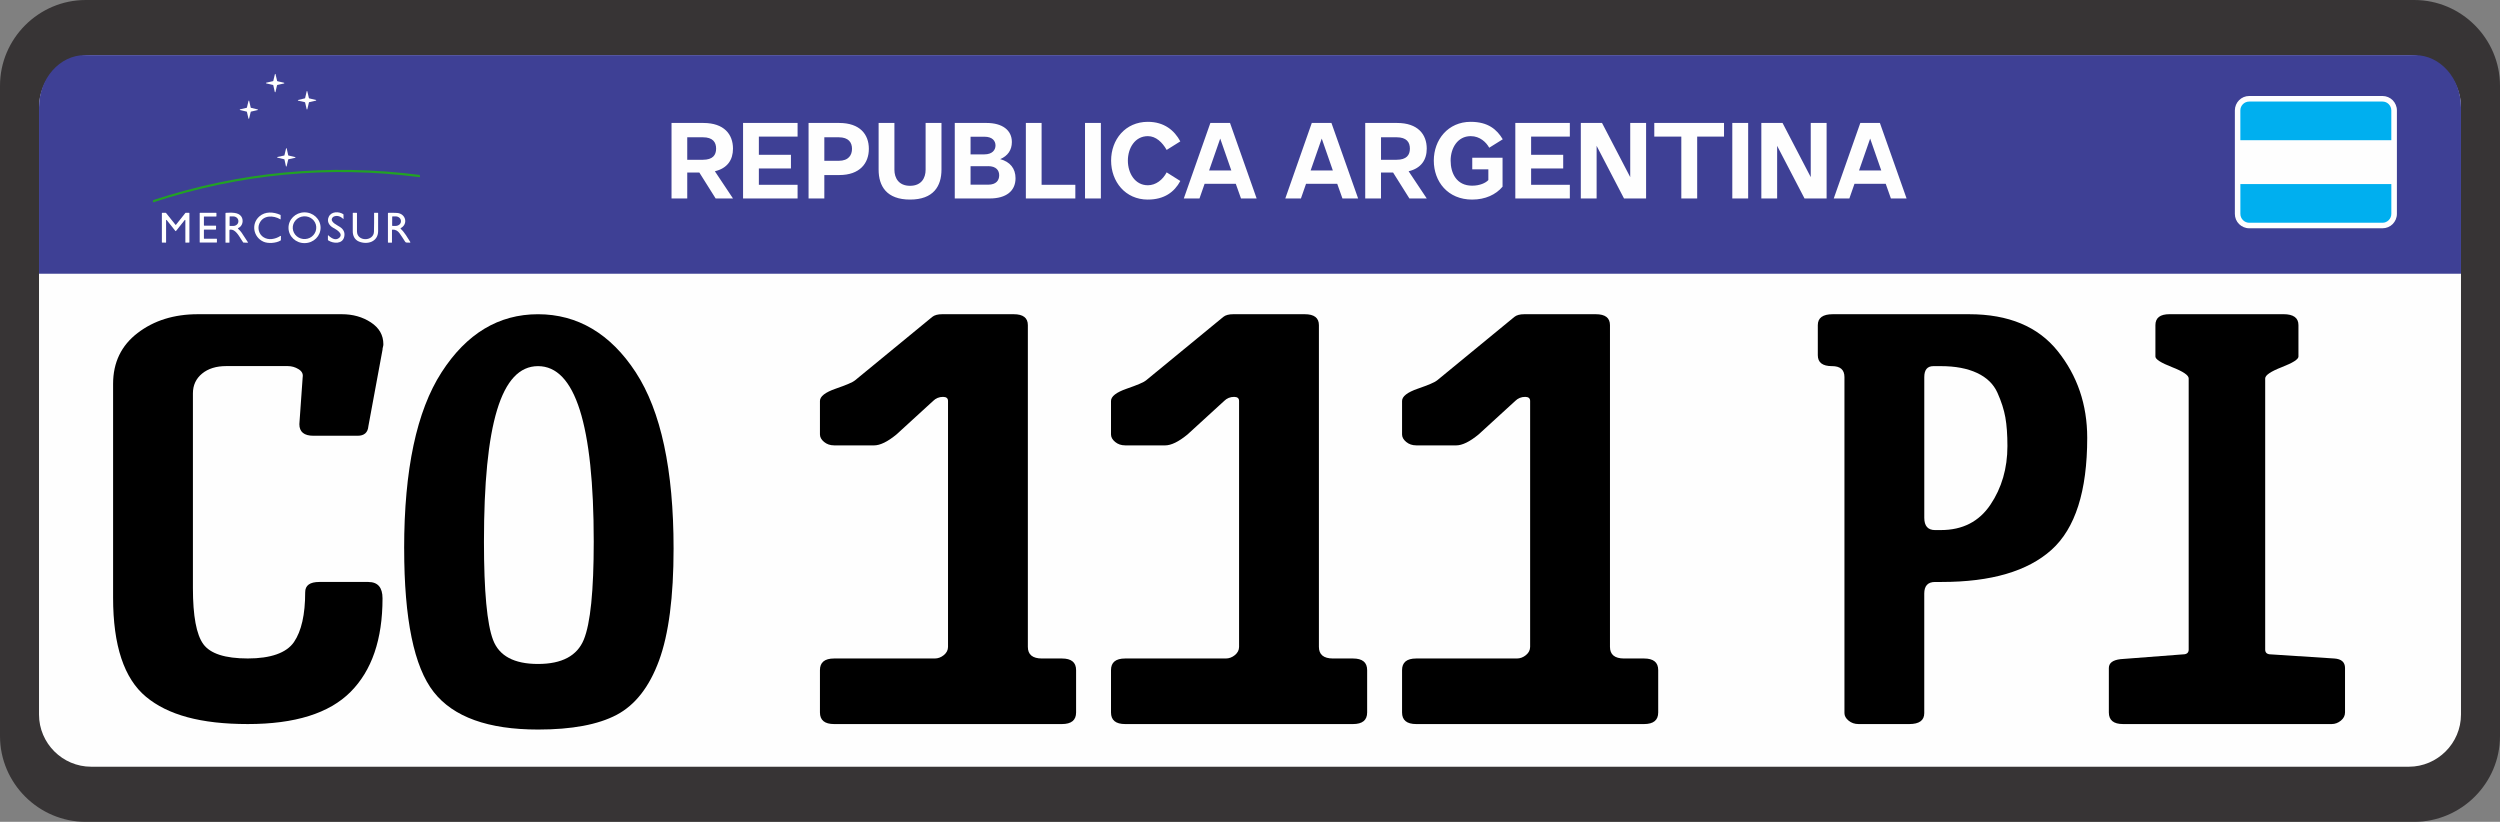 <svg xmlns="http://www.w3.org/2000/svg" id="Layer_1" viewBox="0 0 1193.07 392.2"><rect x="0" y="0" width="1193.07" height="392.2" fill="#808080" stroke="none"/><defs><style>.cls-1{fill:#fff;}.cls-1,.cls-2,.cls-3,.cls-4,.cls-5,.cls-6,.cls-7{fill-rule:evenodd;}.cls-2,.cls-8{fill:#fefefe;}.cls-3{fill:#00afef;}.cls-5{fill:#3e4095;}.cls-6{fill:#373435;}.cls-7{fill:#22a224;}</style></defs><g id="capa_dibujo"><g id="Capa_1"><path class="cls-6" d="M40.93,0h1111.21c22.51,0,40.93,18.43,40.93,40.93v310.34c0,22.51-18.43,40.93-40.93,40.93H40.93c-22.51,0-40.93-18.43-40.93-40.93V40.93C0,18.43,18.43,0,40.93,0Z"></path><g id="_673776744"><path class="cls-2" d="M43.51,26.31h1106.05c13.69,0,24.89,11.2,24.89,24.89v289.81c0,13.69-11.23,24.89-24.89,24.89H43.51c-13.69,0-24.89-11.2-24.89-24.89V51.19c0-13.69,11.2-24.89,24.89-24.89Z"></path><path class="cls-5" d="M40.51,26.31h1112.03c12.05,0,21.91,11.2,21.91,24.89v79.43H18.62V51.19c0-13.69,9.86-24.89,21.88-24.89Z"></path></g><path class="cls-8" d="M320.46,94.71h7.51v-12.36h5.78l7.77,12.36h8.28l-8.65-12.98c6.01-1.42,8.65-5.47,8.65-10.8,0-6.8-4.22-12.25-14.14-12.25h-15.19v36.03ZM327.97,65.51h7.43c4.82,0,6.35,2.38,6.35,5.41s-1.53,5.33-6.35,5.33h-7.43v-10.74ZM354.61,58.68v36.03h26.02v-6.52h-18.48v-7.8h15.31v-6.52h-15.31v-8.67h18.48v-6.52h-26.02ZM385.88,94.71h7.51v-11.17h7.11c9.89,0,14.14-5.67,14.14-12.53s-4.25-12.33-14.14-12.33h-14.63v36.03ZM400.22,65.51c4.82,0,6.38,2.55,6.38,5.5s-1.56,5.73-6.38,5.73h-6.83v-11.23h6.83ZM419.3,58.68v22.25c0,7.94,3.83,14.31,15,14.31s15-6.38,15-14.31v-22.25h-7.57v22.31c0,4.03-2.07,7.68-7.43,7.68s-7.46-3.66-7.46-7.68v-22.31h-7.54ZM455.64,94.71h16.75c7.68,0,12.25-3.49,12.25-9.64,0-4.68-2.61-7.85-7.31-9.13,3.6-1.53,5.56-4.34,5.56-8.16,0-5.7-4.59-9.1-12.08-9.1h-15.17v36.03ZM471.54,79.29c3.97,0,5.3,2.13,5.3,4.34,0,2.35-1.33,4.51-5.3,4.51h-8.36v-8.84h8.36ZM463.18,73.67v-8.42h6.66c3.77,0,5.24,2.01,5.24,4.17s-1.53,4.25-5.3,4.25h-6.6ZM489.57,94.71h23.61v-6.52h-16.1v-29.51h-7.51v36.03ZM517.8,94.71h7.57v-36.03h-7.57v36.03ZM547.8,95.24c7.8,0,12.64-3.57,15.48-8.87l-6.52-4.11c-1.87,3.6-5.22,6.15-8.96,6.15-6.21,0-9.55-5.84-9.55-11.76s3.34-11.68,9.55-11.68c3.8,0,6.89,2.92,8.96,6.58l6.52-4.08c-2.83-5.24-7.68-9.33-15.48-9.33-10.83,0-17.55,8.53-17.55,18.51s6.72,18.6,17.55,18.6ZM572.43,94.71l2.44-7h14.88l2.49,7h7.46l-12.7-36.03h-9.38l-12.67,36.03h7.48ZM582.32,66.13l5.3,15.22h-10.6l5.3-15.22ZM620.84,94.71l2.44-7h14.88l2.49,7h7.48l-12.73-36.03h-9.38l-12.64,36.03h7.46ZM630.77,66.13l5.3,15.22h-10.6l5.3-15.22ZM651.51,94.71h7.54v-12.36h5.78l7.77,12.36h8.28l-8.65-12.98c5.98-1.42,8.65-5.47,8.65-10.8,0-6.8-4.25-12.25-14.14-12.25h-15.22v36.03ZM659.06,65.51h7.4c4.85,0,6.38,2.38,6.38,5.41s-1.53,5.33-6.38,5.33h-7.4v-10.74ZM702.6,95.24c6.21,0,11.28-2.35,14.46-6.15v-13.83h-14.46v5.56h7.68v5.1c-1.28,1.42-4.14,2.69-7.74,2.69-7.46,0-10.26-5.98-10.26-11.96s3.32-11.68,9.58-11.68c4.45,0,7.43,2.98,8.84,5.53l6.46-4.03c-2.81-4.68-7-8.33-15.31-8.33-10.8,0-17.6,8.53-17.6,18.51s6.63,18.6,18.34,18.6ZM723.15,58.68v36.03h26.02v-6.52h-18.48v-7.8h15.31v-6.52h-15.31v-8.67h18.48v-6.52h-26.02ZM761.95,94.71v-25.11l13.07,25.11h10.54v-36.03h-7.57v25.85l-13.46-25.85h-10.12v36.03h7.54ZM802.37,65.2v29.51h7.57v-29.51h12.81v-6.52h-33.28v6.52h12.9ZM826.7,94.71h7.57v-36.03h-7.57v36.03ZM848.1,94.71v-25.11l13.07,25.11h10.54v-36.03h-7.57v25.85l-13.46-25.85h-10.12v36.03h7.54ZM882.57,94.71l2.44-7h14.91l2.47,7h7.48l-12.73-36.03h-9.35l-12.67,36.03h7.46ZM892.49,66.13l5.3,15.22h-10.6l5.3-15.22Z"></path><path class="cls-3" d="M1070.48,47.14h69.45c1.44,0,2.61,2.47,2.61,5.53v49.41c0,3.05-1.17,5.53-2.61,5.53h-69.45c-1.44,0-2.61-2.47-2.61-5.53v-49.41c0-3.05,1.17-5.53,2.61-5.53Z"></path><path class="cls-2" d="M1073.4,45.81h63.61c1.87,0,3.6.77,4.85,2.01,1.22,1.25,2.01,2.98,2.01,4.85v49.41c0,1.9-.79,3.6-2.01,4.85-1.25,1.25-2.98,2.01-4.85,2.01h-63.61c-1.9,0-3.6-.77-4.85-2.01s-2.01-2.95-2.01-4.85v-49.41c0-1.87.77-3.6,2.01-4.85s2.95-2.01,4.85-2.01ZM1069.17,66.9h72.03v-14.23c0-1.16-.48-2.21-1.25-2.98s-1.81-1.22-2.95-1.22h-63.61c-1.16,0-2.21.45-2.98,1.22s-1.25,1.81-1.25,2.98v14.23ZM1141.2,87.85h-72.03v14.23c0,1.16.48,2.21,1.25,2.98s1.81,1.25,2.98,1.25h63.61c1.13,0,2.18-.48,2.95-1.25s1.25-1.81,1.25-2.98v-14.23Z"></path><path class="cls-7" d="M200.07,84.53c-43.29-5.56-85.63-1.56-126.99,12.05-.03.03-.06,0-.06-.03-.11-.28-.09-.62.06-1.02,0-.03.03-.06.06-.06,41.3-13.52,83.62-17.52,126.94-12.02.23.03.37.23.34.45,0,.06,0,.14.03.2.09.34-.03.48-.37.43Z"></path><path class="cls-1" d="M187.06,109.9v5.78c0,.09-.06.14-.14.14l-1.62-.03c-.09,0-.17-.06-.17-.17v-13.8c0-.17.09-.26.26-.26,1.45-.03,2.81-.03,4.08.06,4.14.28,5.44,5.24,1.81,7.23-.17.11-.2.23-.03.37,1.81,1.64,3.15,4.08,4.51,6.21.17.26.09.37-.2.37l-1.45-.03c-.37,0-.62-.14-.79-.45-.88-1.39-1.76-2.75-2.69-4.05-.85-1.16-1.93-1.73-3.26-1.7-.2,0-.31.11-.31.34Z"></path><path class="cls-1" d="M180.45,110.32c-.03,5.16-5.24,6.6-9.21,4.93-2.04-.88-2.92-2.81-2.89-4.99.03-2.98.03-5.84,0-8.56,0-.11.06-.14.14-.14h1.7c.11,0,.17.06.17.2-.03,2.92-.03,5.81,0,8.73.06,4.93,8.02,4.79,8.11.03.06-2.81.09-5.75.06-8.82h0c0-.09.06-.14.11-.14h1.67c.09,0,.14.06.14.14.03,2.86.03,5.73,0,8.62Z"></path><path class="cls-1" d="M109.5,109.9v5.78c0,.09-.03.14-.11.14h-1.64c-.09,0-.14-.06-.14-.14v-13.86c0-.17.09-.26.23-.26,2.41-.09,5.9-.4,7.34,1.79,1.19,1.79.62,4.56-1.45,5.47-.26.11-.28.23-.06.4.6.51,1.19,1.16,1.62,1.79,1.05,1.59,2.07,3.15,3.09,4.71h0s0,.06-.03.09h-.03l-2.07-.03c-.09,0-.14-.03-.2-.09-1.33-1.84-2.55-4.59-4.51-5.75-.48-.28-1.05-.4-1.7-.37-.23.03-.34.14-.34.34Z"></path><path class="cls-1" d="M97.48,113.92h5.87c.09,0,.17.09.17.17v1.5c0,.11-.09.17-.17.17h-7.88c-.11,0-.17-.06-.17-.17v-13.86c0-.09.06-.17.17-.17h7.65c.11,0,.17.09.17.17v1.42c0,.09-.09.17-.17.17h-5.64c-.09,0-.17.09-.17.2v3.97c0,.11.09.2.17.2h5.44c.11,0,.2.06.2.17l-.03,1.53c0,.09-.09.17-.17.17h-5.44c-.09,0-.17.09-.17.17v4.03c0,.09.09.17.17.17h0Z"></path><path class="cls-1" d="M88.19,104.97l-4.2,5.27c-.06.03-.09.06-.14.06s-.11-.03-.14-.06l-4.17-5.24s-.09-.06-.14-.06c-.09,0-.14.09-.14.17h0v10.52h0c0,.09-.09.17-.17.17h0l-1.7-.03c-.09,0-.14-.09-.14-.17h0v-13.86c0-.11.09-.17.17-.17h1.67c.06,0,.11.03.14.06l4.51,5.64c.06.03.09.06.14.06s.09-.03.11-.06l4.48-5.64c.03-.06.09-.06.11-.06h1.64c.09,0,.17.06.17.14v13.89h0c0,.09-.09.17-.17.17l-1.59.03h0c-.09,0-.17-.09-.17-.17h0v-10.54h0c0-.11-.09-.17-.17-.17-.06,0-.09.03-.11.06h0Z"></path><path class="cls-1" d="M152.99,108.51c.09,4.11-3.29,7.46-7.54,7.51h0c-4.22.09-7.71-3.15-7.77-7.2-.09-4.05,3.29-7.4,7.51-7.48h0c4.25-.06,7.74,3.17,7.8,7.23v-.06Z"></path><path class="cls-1" d="M133.88,114.8c-2.13,1.28-6.04,1.53-8.16.54-4.79-2.13-6.01-8.45-1.96-12.05,2.83-2.49,6.77-2.21,10.06-.74.09.03.11.09.11.2v1.87c0,.06-.03.09-.06.09s-.03,0-.06-.03c-3.37-2.01-8.25-2.1-10.03,2.01-.48,1.08-.54,2.24-.23,3.51.74,2.75,3.43,4.2,6.18,3.88,1.45-.17,2.81-.65,4.11-1.5h.06c.09-.03.14.03.17.09v.06l-.03,1.76c0,.11-.06.23-.17.31h0Z"></path><path class="cls-1" d="M159.53,103.24c-.51.2-.88.54-1.11,1.05-.74,1.79,2.75,3.29,3.83,4.03,1.79,1.19,2.47,2.78,2.01,4.71-.79,3.49-5.1,3.32-7.6,1.7-.09-.06-.17-.17-.17-.31v-1.98c-.03-.2.06-.23.2-.11,2.1,1.98,3.86,2.35,5.22,1.13,2.13-1.93-1.36-3.91-2.86-4.73-2.04-1.11-3.23-3.15-2.1-5.39,1.28-2.49,4.71-2.47,6.83-1.16.09.06.14.14.14.26,0,.71,0,1.39.03,2.07h0v.03h-.03c-1.47-1.36-2.95-1.79-4.39-1.28Z"></path><path class="cls-1" d="M137.68,74.21l3.23.77c.06.03.11.09.11.17,0,.06-.06.14-.11.14l-3.26.71c-.06.03-.11.06-.11.14l-.77,3.23c-.03.06-.09.11-.17.11-.06,0-.14-.06-.14-.11l-.71-3.26c-.03-.06-.09-.11-.14-.11l-3.23-.77c-.06-.03-.11-.09-.11-.14,0-.09.06-.14.11-.17l3.26-.71c.06-.03.11-.06.11-.14l.77-3.23c0-.06.09-.11.14-.11.09,0,.14.06.17.11l.71,3.26c.03.06.06.11.14.11Z"></path><path class="cls-1" d="M119.76,51.45l3.2.77c.09,0,.11.09.11.14,0,.09-.03.14-.11.17l-3.2.74c-.06,0-.11.06-.11.11l-.77,3.2c0,.06-.09.11-.14.11-.09,0-.14-.06-.17-.11l-.74-3.2c0-.06-.06-.11-.11-.11l-3.2-.77c-.06-.03-.11-.09-.11-.17,0-.06.06-.14.11-.14l3.2-.74c.06-.03.11-.06.11-.11l.77-3.2c.03-.09.09-.11.17-.11.06,0,.14.03.14.11l.74,3.2c.03.06.06.11.11.11h0Z"></path><path class="cls-1" d="M147.54,46.94l3.23.77c.09,0,.14.09.14.14,0,.09-.06.14-.14.17l-3.23.74c-.06.03-.11.09-.11.14l-.77,3.23c0,.06-.09.11-.14.11-.09,0-.14-.06-.17-.11l-.74-3.23c-.03-.06-.09-.11-.14-.14l-3.23-.74c-.06-.03-.11-.09-.11-.17,0-.06.06-.14.11-.14l3.23-.77c.06,0,.11-.06.14-.11l.74-3.23c.03-.09.09-.14.17-.14.06,0,.14.06.14.14l.77,3.23c0,.06.06.11.11.11h0Z"></path><path class="cls-1" d="M132.35,38.75l3.23.74c.06.03.11.09.11.17s-.06.14-.11.17l-3.23.71c-.06.03-.11.09-.14.14l-.74,3.2c-.03.09-.09.14-.17.14-.06,0-.14-.06-.17-.14l-.71-3.2c-.03-.09-.09-.11-.14-.14l-3.2-.74c-.09-.03-.14-.09-.14-.17s.06-.14.14-.17l3.23-.74c.06,0,.09-.06.11-.11l.77-3.2c0-.09.09-.14.14-.14.09,0,.14.06.17.14l.74,3.2c0,.06.06.11.11.14h0Z"></path><path class="cls-5" d="M150.92,108.23c-.2-2.98-2.89-5.22-5.98-4.99s-5.44,2.83-5.22,5.81c.23,3,2.92,5.24,6.01,5.02s5.41-2.83,5.19-5.84Z"></path><path class="cls-5" d="M187.17,103.49c0-.14.11-.23.23-.23h1.39c1.39,0,2.55.99,2.55,2.18h0v.2c0,1.22-1.16,2.18-2.58,2.18h-1.39c-.11,0-.23-.09-.23-.23h0l.03-4.11Z"></path><path class="cls-5" d="M109.59,103.38c0-.06.06-.11.11-.11h1.59c1.36,0,2.47.99,2.47,2.21v.17h0c0,1.22-1.11,2.18-2.47,2.18h-1.62c-.06,0-.11-.06-.11-.11l.03-4.34Z"></path></g><path class="cls-4" d="M175.8,277.74c4.5,0,6.75,2.61,6.75,7.82,0,19.56-5.09,34.45-15.28,44.66-10.19,10.21-26.52,15.32-49.01,15.32s-38.16-4.35-48.61-13.04c-10.45-8.69-15.68-24.45-15.68-47.27v-102.03c0-10.21,3.9-18.31,11.71-24.29,7.8-5.98,17.4-8.96,28.77-8.96h68.66c5.29,0,9.92,1.3,13.89,3.91,3.97,2.61,5.95,6.09,5.95,10.43,0,.43-.07.87-.2,1.3-.13.43-.2.87-.2,1.3l-6.75,36.51c-.26,3.04-1.98,4.56-5.16,4.56h-21.03c-4.5,0-6.75-1.85-6.75-5.54l1.59-22.49c.26-1.52-.4-2.77-1.98-3.75-1.59-.98-3.31-1.47-5.16-1.47h-29.37c-4.76,0-8.6,1.2-11.51,3.59-2.91,2.39-4.37,5.54-4.37,9.45v92.91c0,13.26,1.65,22.17,4.96,26.73,3.31,4.56,10.38,6.85,21.23,6.85s18.45-2.61,22.03-7.82c3.57-5.22,5.36-13.15,5.36-23.8,0-3.26,2.25-4.89,6.75-4.89h23.41Z"></path><path class="cls-4" d="M192.87,261.77c0-37.6,5.95-65.63,17.86-84.1,11.91-18.47,27.25-27.71,46.03-27.71s34.59,9.24,46.63,27.71c12.04,18.47,18.06,46.51,18.06,84.1,0,23.04-2.31,40.86-6.94,53.46-4.63,12.6-11.38,21.24-20.24,25.92-8.86,4.67-21.36,7.01-37.5,7.01-23.81,0-40.41-5.98-49.8-17.93-9.39-11.95-14.09-34.77-14.09-68.46h0ZM235.33,305.45c2.91,7.61,10.05,11.41,21.43,11.41s18.65-3.86,21.83-11.57,4.76-23.31,4.76-46.78c0-55.85-8.86-83.78-26.59-83.78s-25.8,27.93-25.8,83.78c0,23.69,1.46,39.34,4.37,46.94h0Z"></path><path class="cls-4" d="M398.04,212.54c-1.85,0-3.44-.54-4.76-1.63-1.32-1.09-1.98-2.28-1.98-3.59v-15.97c0-2.17,2.51-4.13,7.54-5.87,5.03-1.74,8.07-3.04,9.13-3.91l36.91-30.32c1.06-.87,2.65-1.3,4.76-1.3h34.13c4.5,0,6.75,1.74,6.75,5.22v153.54c0,3.69,2.25,5.54,6.75,5.54h9.52c4.5,0,6.75,1.85,6.75,5.54v20.21c0,3.69-2.25,5.54-6.75,5.54h-108.74c-4.5,0-6.75-1.85-6.75-5.54v-20.21c0-3.69,2.25-5.54,6.75-5.54h48.02c1.59,0,3.04-.54,4.37-1.63,1.32-1.09,1.98-2.39,1.98-3.91v-117.35c0-1.3-.79-1.96-2.38-1.96-1.85,0-3.44.65-4.76,1.96l-17.46,15.97c-4.23,3.48-7.8,5.22-10.71,5.22h-19.05,0Z"></path><path class="cls-4" d="M536.94,212.54c-1.85,0-3.44-.54-4.76-1.63-1.32-1.09-1.98-2.28-1.98-3.59v-15.97c0-2.17,2.51-4.13,7.54-5.87,5.03-1.74,8.07-3.04,9.13-3.91l36.91-30.32c1.06-.87,2.65-1.3,4.76-1.3h34.13c4.5,0,6.75,1.74,6.75,5.22v153.54c0,3.69,2.25,5.54,6.75,5.54h9.52c4.5,0,6.75,1.85,6.75,5.54v20.21c0,3.69-2.25,5.54-6.75,5.54h-108.74c-4.5,0-6.75-1.85-6.75-5.54v-20.21c0-3.69,2.25-5.54,6.75-5.54h48.02c1.59,0,3.04-.54,4.37-1.63,1.32-1.09,1.98-2.39,1.98-3.91v-117.35c0-1.3-.79-1.96-2.38-1.96-1.85,0-3.44.65-4.76,1.96l-17.46,15.97c-4.23,3.48-7.8,5.22-10.71,5.22h-19.05,0Z"></path><path class="cls-4" d="M675.84,212.54c-1.85,0-3.44-.54-4.76-1.63-1.32-1.09-1.98-2.28-1.98-3.59v-15.97c0-2.17,2.51-4.13,7.54-5.87,5.03-1.74,8.07-3.04,9.13-3.91l36.91-30.32c1.06-.87,2.65-1.3,4.76-1.3h34.13c4.5,0,6.75,1.74,6.75,5.22v153.54c0,3.69,2.25,5.54,6.75,5.54h9.52c4.5,0,6.75,1.85,6.75,5.54v20.21c0,3.69-2.25,5.54-6.75,5.54h-108.74c-4.5,0-6.75-1.85-6.75-5.54v-20.21c0-3.69,2.25-5.54,6.75-5.54h48.02c1.59,0,3.04-.54,4.37-1.63,1.32-1.09,1.98-2.39,1.98-3.91v-117.35c0-1.3-.79-1.96-2.38-1.96-1.85,0-3.44.65-4.76,1.96l-17.46,15.97c-4.23,3.48-7.8,5.22-10.71,5.22h-19.05,0Z"></path><path class="cls-4" d="M874.26,174.73c-4.5,0-6.75-1.74-6.75-5.22v-14.34c0-3.48,2.38-5.22,7.14-5.22h65.08c18.78,0,32.87,5.87,42.26,17.6,9.39,11.74,14.09,25.54,14.09,41.4,0,25.43-5.69,43.25-17.06,53.46-11.38,10.21-28.84,15.32-52.38,15.32h-3.17c-3.44,0-5.16,1.85-5.16,5.54v57.05c0,3.48-2.38,5.22-7.14,5.22h-24.21c-1.85,0-3.44-.54-4.76-1.63-1.32-1.09-1.98-2.28-1.98-3.59v-160.38c0-3.48-1.98-5.22-5.95-5.22h0ZM926.25,252.96c10.32,0,18.19-4.02,23.61-12.06,5.42-8.04,8.14-17.39,8.14-28.03,0-5.43-.33-10-.99-13.69-.66-3.69-1.92-7.61-3.77-11.74s-5.09-7.28-9.72-9.45c-4.63-2.17-10.38-3.26-17.26-3.26h-3.57c-2.91,0-4.37,1.74-4.37,5.22v67.15c0,3.91,1.72,5.87,5.16,5.87h2.78,0Z"></path><path class="cls-4" d="M1096.89,170.16c0,1.3-2.65,2.99-7.94,5.05-5.29,2.06-7.94,3.86-7.94,5.38v129.42c0,1.52.93,2.28,2.78,2.28l30.16,1.96c3.44.22,5.16,1.74,5.16,4.56v21.19c0,1.52-.66,2.83-1.98,3.91s-2.78,1.63-4.37,1.63h-99.61c-4.5,0-6.75-1.85-6.75-5.54v-21.19c0-2.39,1.85-3.8,5.56-4.24l29.76-2.28c1.85,0,2.78-.76,2.78-2.28v-129.42c0-1.52-2.65-3.31-7.94-5.38-5.29-2.06-7.94-3.75-7.94-5.05v-15c0-3.48,2.25-5.22,6.75-5.22h54.37c4.76,0,7.14,1.74,7.14,5.22v15h0Z"></path></g></svg>
